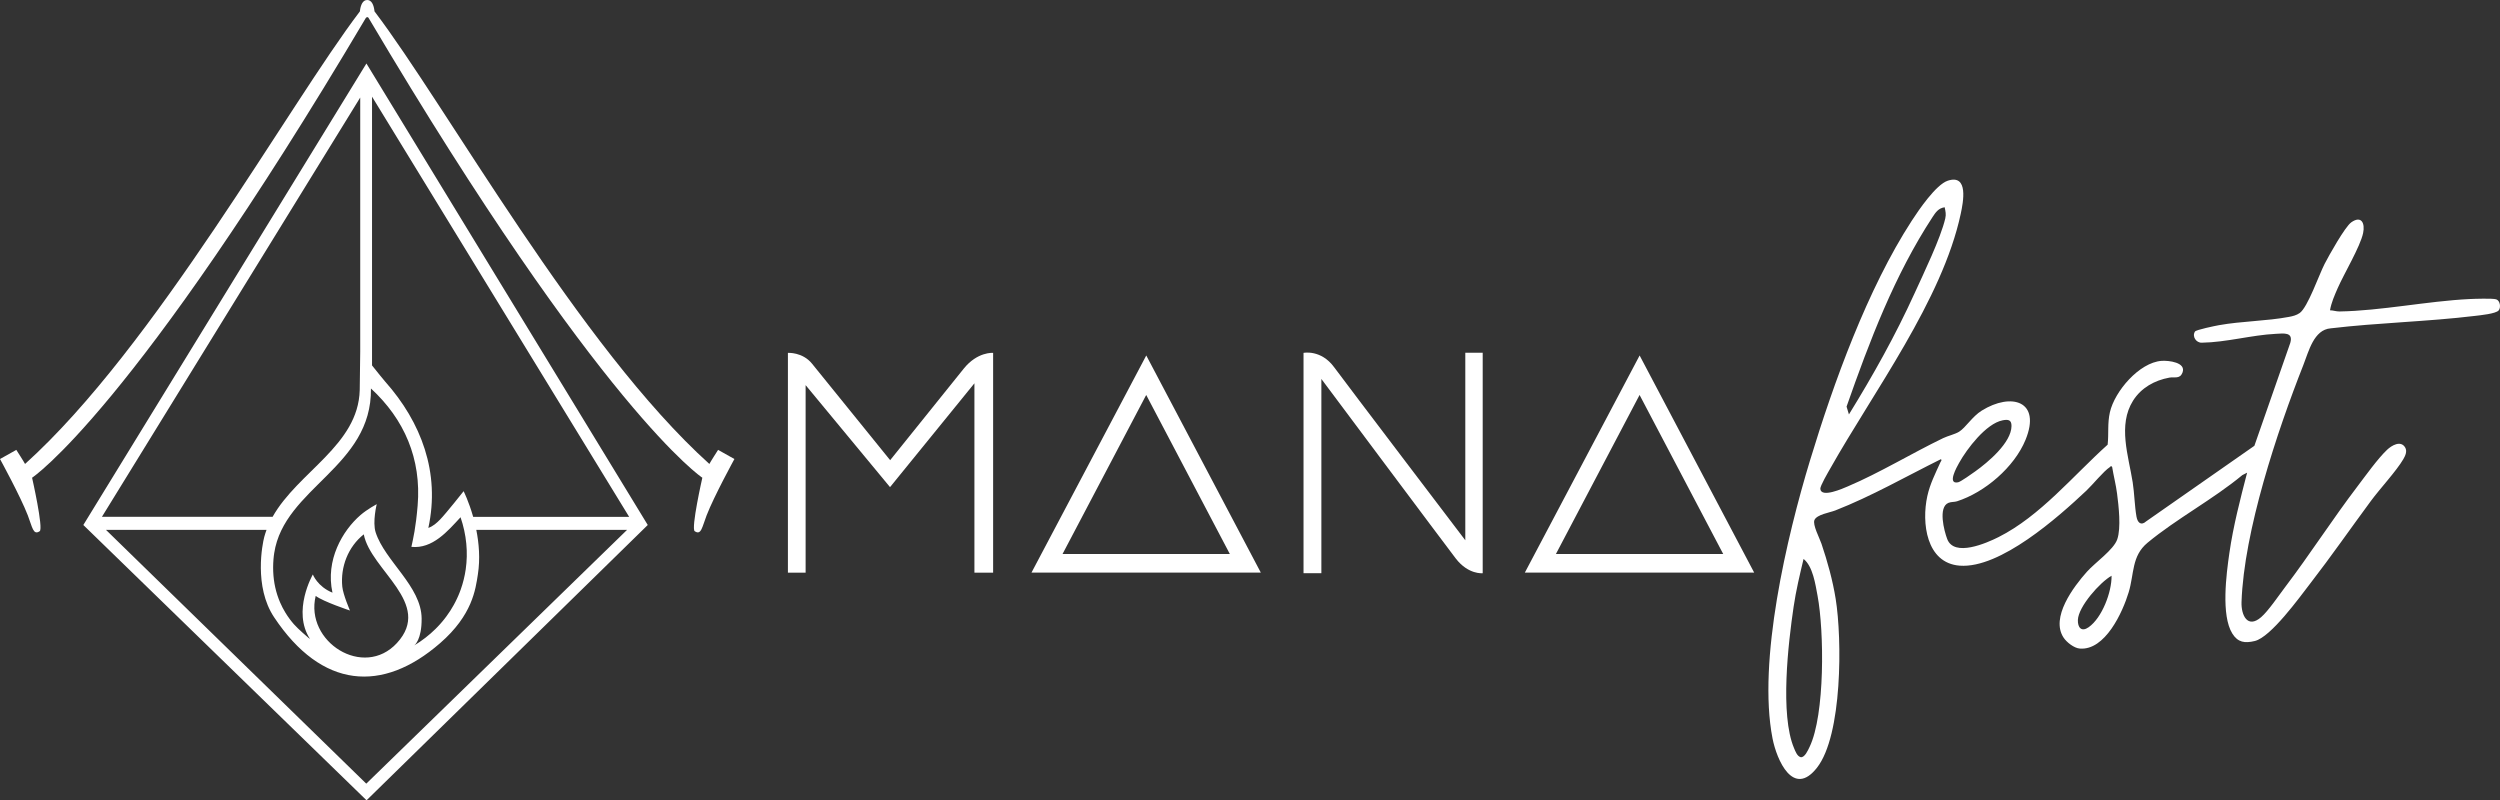 <?xml version="1.0" encoding="UTF-8"?>
<svg id="Layer_1" data-name="Layer 1" xmlns="http://www.w3.org/2000/svg" viewBox="0 0 2814.52 900.98">
  <rect x="0" y="0" width="2814.52" height="900.98" fill="#333333" stroke="none"/>
  <defs>
    <style>
      .cls-1 {
        fill: #fff;
      }
    </style>
  </defs>
  <path class="cls-1" d="M2623.14,349.33c3.7.04,6.86,1.38,10.65,1.32,46.53-.71,98.88-11.66,146.29-13.97,5.71-.28,25.92-.96,30.08.29,4.48,1.35,5.63,9.21,2.87,12.48-3.22,3.8-20.73,5.47-26.6,6.18-53.85,6.52-108.62,7.64-162.53,14.02-19.03,1.51-24.7,25.91-30.72,41.15-29.56,74.87-66.92,187.2-69.66,266.99-.51,14.75,6.76,30.32,22.08,17.03,8.16-7.08,19.85-24.43,26.86-33.66,28.19-37.15,53.45-76.65,81.7-113.74,9.23-12.12,22.64-31.01,33.29-41.1,5.01-4.75,15.24-10.9,20.25-2.62,2.6,4.29.23,9.39-2.03,13.26-7.81,13.34-26.23,33.13-36.37,46.85-22.85,30.91-44.85,62.64-68.36,93.03-12.33,15.94-44.32,60.45-62.52,64.83-11.18,2.69-18.97,1.65-25.23-8.35-12.86-20.53-6.77-67-3.33-90.82,4.41-30.56,12.24-60.54,19.96-90.35l-5.41,2.77c-32.87,27.25-74.23,49.2-106.71,76.13-18.06,14.97-14.91,34.81-21.21,55.71-6.78,22.5-26.55,65.91-55.19,63.4-6.4-.56-14.62-7.04-18.08-12.25-15.03-22.67,11.19-57.32,26.24-74.21,9.17-10.29,30.13-24.79,34.14-36.47,4.48-13.02,1.6-37.46-.21-51.61-1.24-9.73-3.93-20.04-5.51-29.8-1.6-2-1.27-.82-2.54.02-7.24,4.76-19.18,19.66-26.45,26.52-31.78,29.95-96.99,87.92-142.58,84.49-37.94-2.86-43.05-48.58-36.54-78.23,3.05-13.89,9.04-25.47,14.77-38.19.45-1.01,2.16-2.65.39-3.39-39.48,19.58-77.72,41.58-118.85,57.69-6.04,2.36-20.63,4.49-23.35,10.72-2.31,5.29,5.77,20.39,7.91,26.75,6.81,20.2,12.61,41.06,16,62.17,7.22,44.97,7.65,153.39-21.1,189.99-26.65,33.93-45.27-8.6-50.04-33.12-16.95-87.12,16.27-227.29,42.17-312.65,26.58-87.6,64.81-193.31,114.57-270.01,7.83-12.07,27.36-40.8,40.6-45.13,23.76-7.77,17.31,24.45,14.58,37.26-20.71,96.93-98.58,200.96-146.93,286.82-2.29,4.07-11.46,19.61-11.16,22.86.97,10.6,25.66-.55,31.15-2.88,35.53-15.09,71.86-37.21,107.15-54.25,5.32-2.57,13.38-4.33,17.99-7.23,7.37-4.63,14.78-17.12,25.44-23.74,33.29-20.69,67.31-11,49.3,32.9-12.64,30.8-45.79,59.1-77.1,69.17-2.99.96-6.42.48-9.6,1.75-11.96,4.76-4.93,31.63-1.46,40.76,7.81,20.54,44.05,4.7,57.71-2.17,47.14-23.71,84.11-69.27,122.9-104.07,1.37-12.7-.34-23.91,2.54-36.54,5.37-23.59,33.07-56,58.17-57.82,7.71-.56,28.12,1.64,23.52,13.31-2.93,7.45-9.01,4.51-14.72,5.56-16.6,3.03-31.72,11.4-40.89,25.94-17.38,27.57-5.09,62.24-.41,92,1.95,12.4,2.15,26.79,4.26,38.61,1.2,6.74,5.13,10.5,10.96,5.23l121.76-85.02,40.44-115.91c3.58-12.5-7.65-10.57-16.44-10.14-26.92,1.31-55.73,9.57-83.12,9.97-6.52.28-11.27-7.21-7.74-12.56,1.34-2.03,22.93-6.43,26.89-7.14,25.77-4.64,53.61-4.58,78.92-9.35,4.27-.8,8.42-1.8,12.05-4.34,9.09-6.38,21.79-43.13,28.01-55.21,4.79-9.32,22.96-41.85,30.04-46.88,11.33-8.03,15.76.8,13.36,12.1-3.27,15.38-21.6,45.92-28.67,62.11-3.53,8.09-7.08,16.07-8.61,24.8ZM2189.33,233.34c-6.95.97-10.14,5.66-13.61,10.97-42.89,65.51-71.03,139.86-96.84,213.44l2.65,8.82c27.19-44.05,52.56-89.38,73.99-136.55,10.06-22.14,29.26-61.73,34.47-84.05,1.14-4.9.26-7.87-.65-12.63ZM2254.58,473.2c-18.59,3.6-40.26,32.13-49.06,48.02-2.37,4.27-13.88,24.46-1.03,21.75,2.95-.62,15.88-9.87,19.3-12.31,14.23-10.18,40.62-32.23,40.78-51.06.06-7.06-3.88-7.59-9.99-6.41ZM2030.46,629.25c-4.26,17.83-8.49,35.57-11.18,53.76-6.07,41.08-15.5,121.7.48,159.29,1.55,3.65,3.5,9.17,7.6,10.18,4.5.42,8.1-7.88,9.87-11.57,17.44-36.29,16.47-130.15,9.01-170.08-2.42-12.95-5.32-33.34-15.78-41.58ZM2377.22,648.16c-13.14,7.41-37.42,34.82-37.93,49.79-.29,8.61,4.1,13.83,12.09,8.21,15.16-10.66,26.14-39.73,25.84-57.99Z"/>
  <g>
    <path class="cls-1" d="M1649.66,608.27s-135.16-177.8-147.66-194.84c-14.83-20.22-34.48-16.17-34.48-16.17v248.08h20.09v-218.71s139,186.13,151.28,202.1c14.19,18.44,30.34,16.61,30.34,16.61v-248.22h-19.58v211.15Z"/>
    <path class="cls-1" d="M1084.83,415.21c-15.6,19.51-82.69,102.86-82.69,102.86,0,0-77.22-95.42-87.95-108.65-10.73-13.24-27.15-12.15-27.15-12.15v247.41h19.93v-211.11l95.03,114.85,95.01-116.9v213.18h21.05v-247.44s-17.64-1.56-33.25,17.95Z"/>
    <path class="cls-1" d="M1290.47,400.2l-129.22,244.45h258.19l-128.96-244.45ZM1290.41,444.64l94.14,179.03h-188.32l94.18-179.03Z"/>
    <path class="cls-1" d="M1845.9,400.2c-43.28,81.88-129.22,244.45-129.22,244.45h258.19c-42.8-81.14-85.3-161.68-128.96-244.45ZM1845.85,444.64c32.06,60.98,62.74,119.32,94.14,179.03h-188.32s62.3-118.44,94.18-179.03Z"/>
  </g>
  <g>
    <path class="cls-1" d="M93.81,591.04l318.85,309.94,316.59-309.94L412.52,71.47,93.81,591.04ZM518.49,582.32c6.76,19.78,8.54,39.77,5.81,58.71-1.11,7.67-2.96,15.16-5.52,22.4,0,0,0,0,0,.01-.42,1.18-.86,2.36-1.32,3.53-.02.06-.05.12-.07.18-.45,1.14-.92,2.28-1.4,3.41,0,.01-.01.03-.02.04-.48,1.13-.99,2.24-1.51,3.35-.05.12-.11.23-.17.35-.51,1.08-1.03,2.15-1.58,3.22,0,.01-.01.03-.02.04-.55,1.07-1.11,2.13-1.69,3.18-.09.16-.18.32-.26.48-1.15,2.07-2.37,4.11-3.65,6.11-.12.18-.24.37-.36.55-1.28,1.97-2.61,3.91-4.01,5.82-.14.19-.28.38-.42.57-.71.95-1.42,1.89-2.16,2.82,0,0,0,0,0,.01-.68.86-1.38,1.71-2.09,2.55-.16.19-.32.37-.47.56-.68.8-1.37,1.6-2.07,2.38-.04.04-.07.09-.11.13-.78.87-1.57,1.72-2.38,2.57-.09.1-.19.2-.28.29-.76.79-1.53,1.58-2.31,2.36-.05.05-.11.11-.16.16-1.73,1.71-3.53,3.38-5.38,5-.03.03-.06.05-.09.08-1.88,1.64-3.81,3.24-5.81,4.78-3.95,3.06-8.13,5.94-12.54,8.61,0,0,8.44-6.03,8.22-30.3-.32-36.26-41.28-64.5-51.76-96.94-3.76-11.65,1.21-31.75,1.21-31.75,0,0-10.71,5.75-18.25,12.26-20.41,17.65-39.62,50.83-31.58,87.4-16.88-6.83-22.1-20.49-22.1-20.49,0,0-23.71,41.39-3.18,72.62-.66-.48-1.31-.98-1.95-1.47,0,0-11.53-9.73-16.25-15.18-.03-.03-.06-.07-.09-.1-.75-.87-1.49-1.75-2.21-2.64-.03-.04-.06-.07-.09-.11-.73-.91-1.45-1.83-2.15-2.77,0,0,0,0,0,0-1.76-2.36-3.4-4.77-4.91-7.25-.03-.04-.05-.08-.08-.13-2.25-3.68-4.22-7.49-5.93-11.43-.04-.08-.07-.16-.11-.25-1.11-2.57-2.09-5.2-2.96-7.87-.05-.16-.1-.33-.16-.49-.4-1.26-.78-2.54-1.14-3.82-.02-.06-.03-.11-.05-.17-.37-1.36-.71-2.73-1.02-4.12-.03-.15-.06-.3-.1-.45-.26-1.2-.5-2.4-.72-3.61-.05-.26-.09-.51-.14-.77-.46-2.7-.82-5.45-1.06-8.23-.03-.33-.05-.66-.08-.99-.09-1.15-.16-2.31-.21-3.48-.01-.26-.03-.52-.04-.78-.05-1.39-.08-2.78-.08-4.19,0-.3,0-.61.01-.91,0-1.13.04-2.27.08-3.42.01-.39.03-.79.05-1.18.07-1.43.16-2.86.28-4.3.09-1.11.21-2.21.34-3.31.13-1.07.28-2.13.44-3.18,11.21-73.69,110.21-96.98,108.91-185.42,37.53,34.58,56.97,79.17,52.58,131.84-2.1,25.17-5.03,37.22-7.03,46.49,23.88,2.4,40.8-17.63,55.34-33.35ZM385.35,660.49c-2.22-22.18,6.54-44.91,24.19-58.93,7.71,40.49,78.36,77.84,37.32,122.38-37.56,40.76-103.94-1.39-91.45-53.07,8.27,6.39,38.58,16.48,38.58,16.48,0,0-7.72-17.74-8.64-26.86ZM405.54,109.81v286.29c-.07,6.77-.36,35.53-.56,43.1-1.65,62.2-69.53,91.85-98.09,142.65H114.74L405.54,109.81ZM412.35,882.25L119.3,596.53h180.76c-.96,2.59-1.82,5.24-2.55,7.95-2.04,7.59-11.9,55.84,11.02,90.32,53.8,80.94,122.17,85.59,186.91,29.3,36.46-31.7,39.93-60.56,42.56-77.48,2.74-17.64,1.21-35.11-1.78-50.09h169.75l-293.63,285.72ZM532.69,581.86c-4.93-17.39-10.74-28.87-10.74-28.87,0,0-19.81,25.06-26.38,31.78-3.93,4.03-7.93,7.62-13.34,9.57,13.52-62.15-7.98-119.05-48.64-164.77-2.08-2.34-8.55-10.39-14.76-18.17V108.82l289.47,473.04h-175.61Z"/>
    <path class="cls-1" d="M71.37,453.08c.22.02.42.04.61.06-.24-.02-.45-.04-.61-.06Z"/>
    <path class="cls-1" d="M71.02,453.05c.12.01.23.02.35.03-.21-.02-.35-.03-.35-.03Z"/>
    <path class="cls-1" d="M73.22,453.24c.54.05,1,.09,1.13.1-.1,0-.44-.04-1.13-.1Z"/>
  </g>
  <path class="cls-1" d="M808.43,506.47s-9.06,14.16-9.82,15.86C652.58,390.75,501.81,118.09,421.64,12.84c-.77-7.27-3.26-12.84-8.24-12.84s-7.47,5.57-8.24,12.84C324.98,118.09,174.22,390.75,28.19,522.33c-.76-1.7-9.82-15.86-9.82-15.86l-18.36,10.29s22.8,41.54,31.29,63.43c5.09,13.13,6.01,22.84,13.4,17.85,4.39-2.96-8.58-60.21-8.58-60.21,0,0,113.51-74.87,375.44-517.13,0,0,.69-1.28,1.85-1.42,1.17-.13,1.85,1.42,1.85,1.42,261.92,442.27,375.44,517.13,375.44,517.13,0,0-12.97,57.25-8.58,60.21,7.39,4.99,8.31-4.72,13.4-17.85,8.49-21.89,31.29-63.43,31.29-63.43l-18.36-10.29Z"/>
</svg>